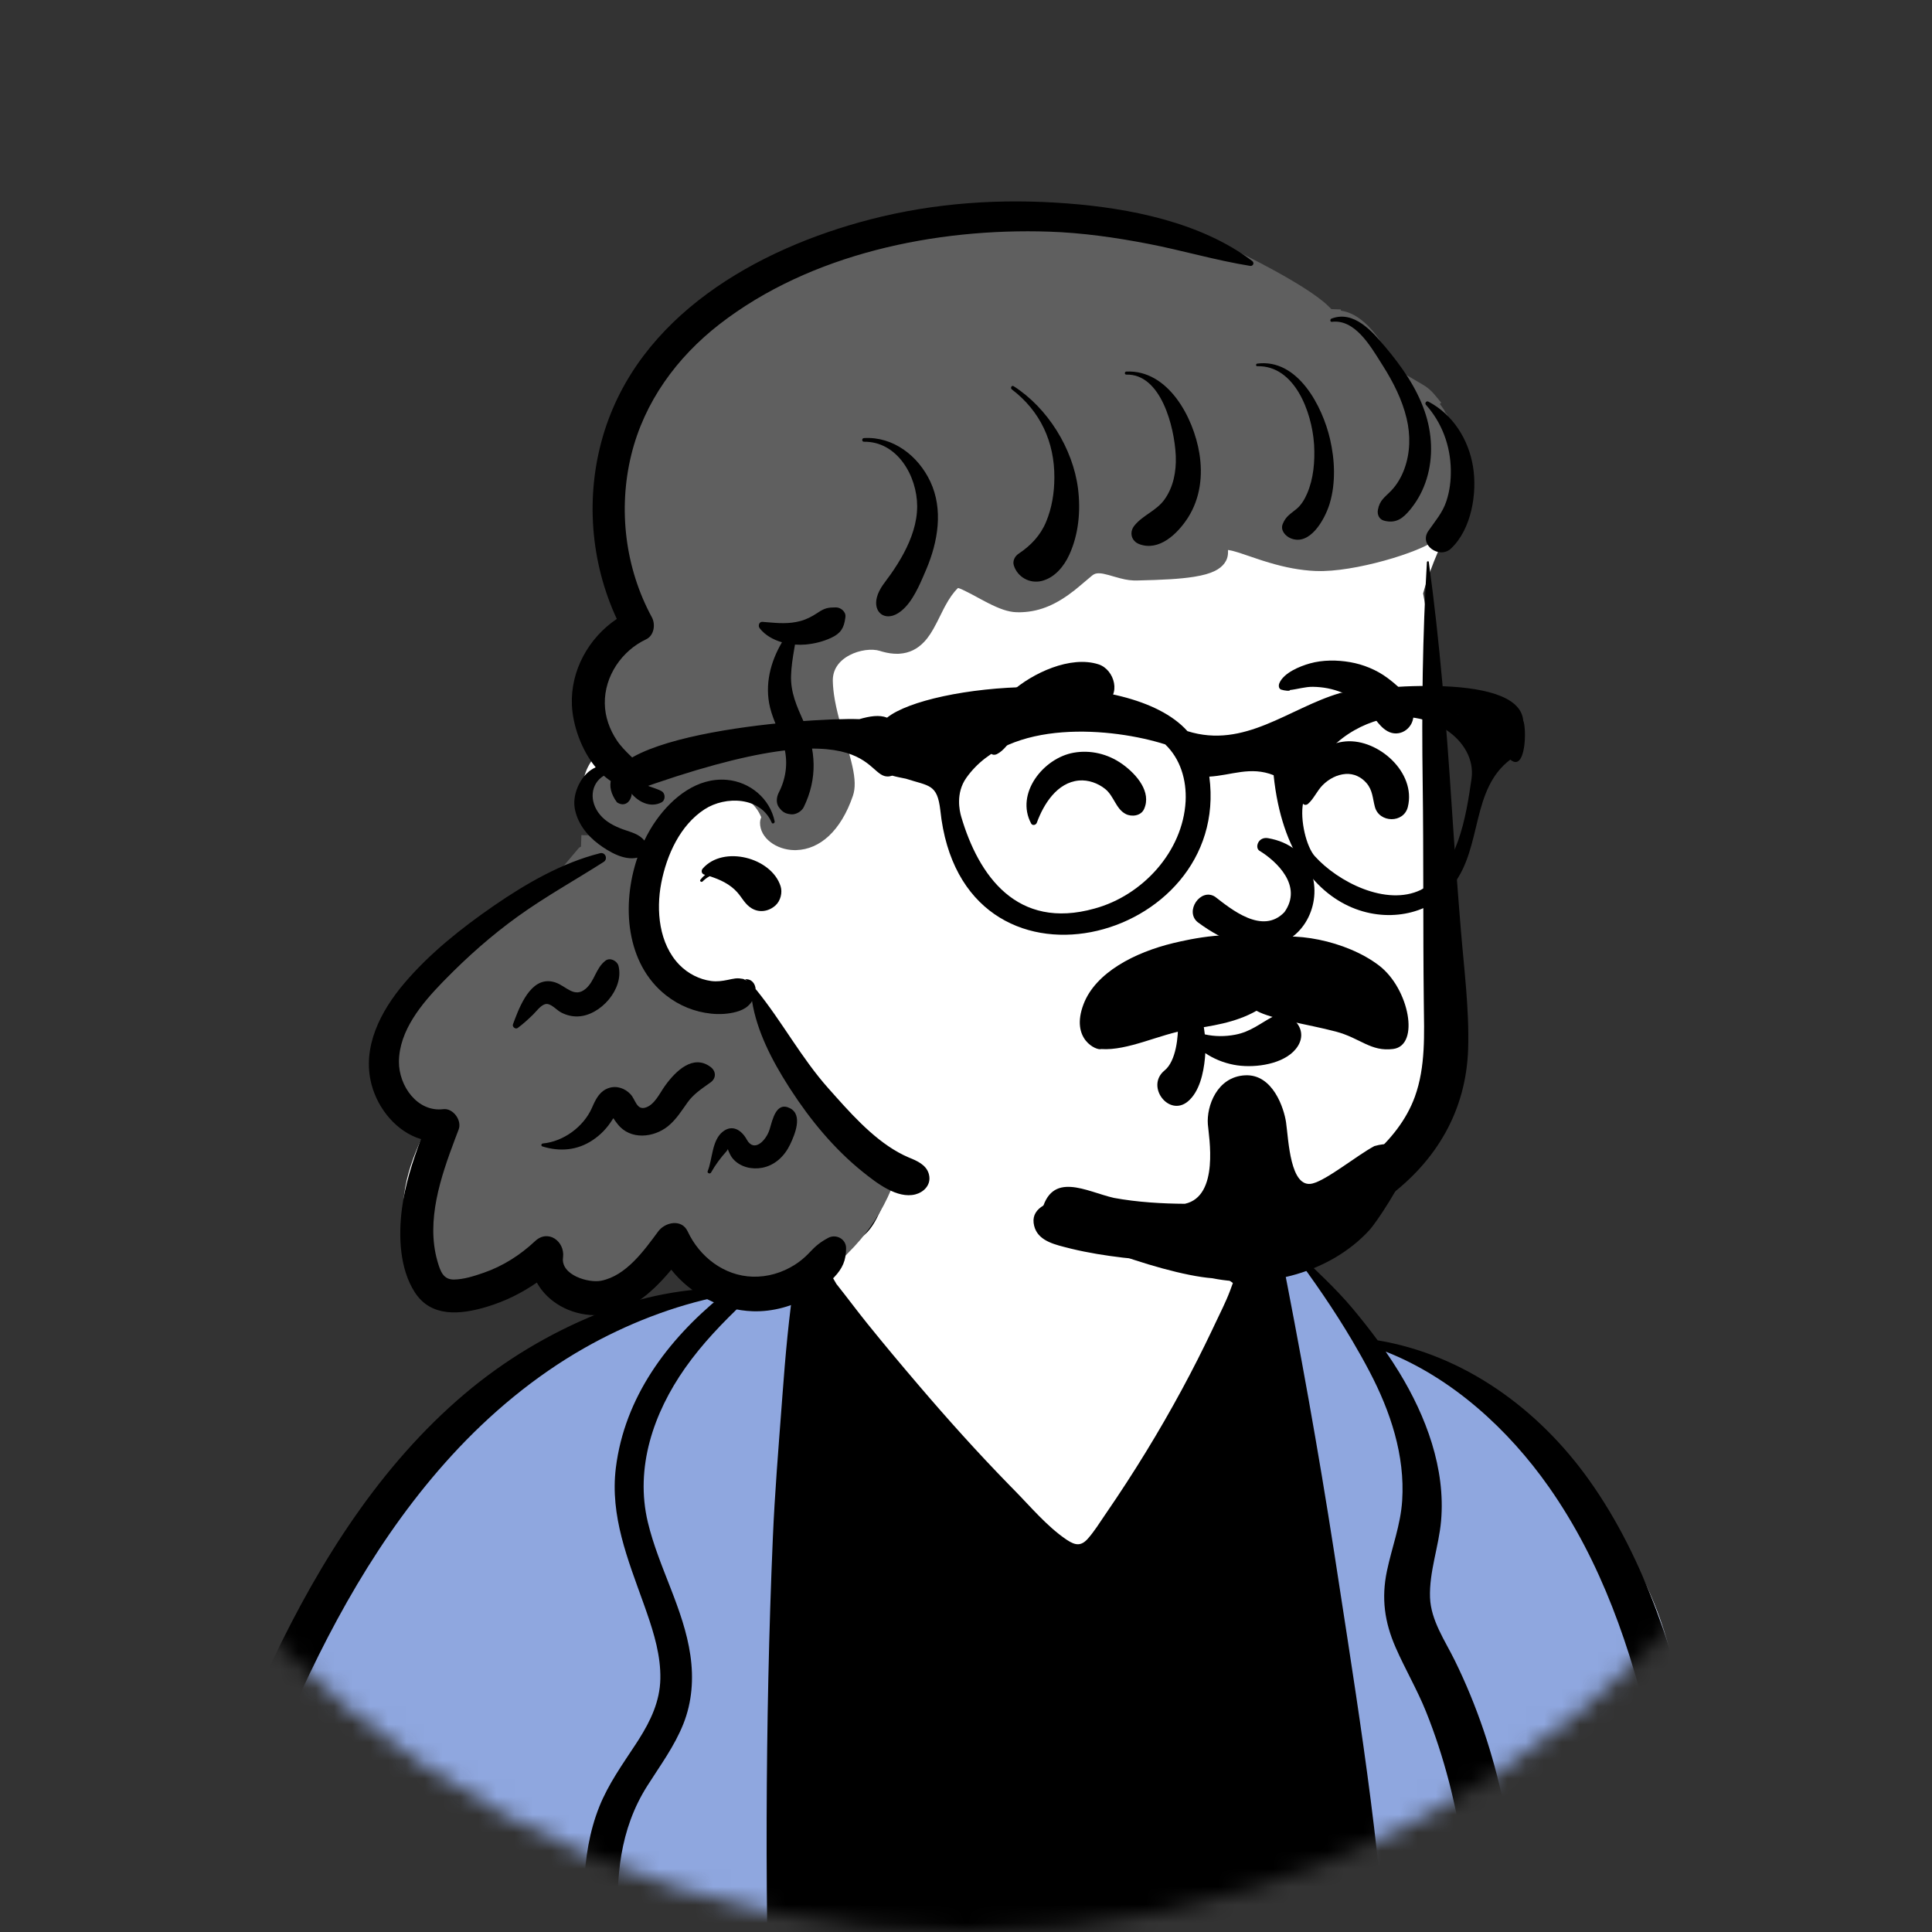 <svg width="107" height="107" viewBox="0 0 107 107" fill="none" xmlns="http://www.w3.org/2000/svg">
    <rect x="0" y="0" width="107" height="107" fill="#333333" stroke="none"/>
    <mask id="mask0_1648_3153" style="mask-type:alpha" maskUnits="userSpaceOnUse" x="0" y="0" width="107" height="107">
        <circle cx="53.5" cy="53.5" r="53.5" fill="#F6F6F6" />
    </mask>
    <g mask="url(#mask0_1648_3153)">
        <path fill-rule="evenodd" clip-rule="evenodd"
            d="M92.788 92.659C91.018 84.256 84.741 77.735 76.298 74.487C74.675 73.567 73.102 69.62 70.921 68.897C70.571 68.781 71.123 69.703 70.921 69.758C70.2 69.955 69.391 69.975 68.595 69.266C67.172 67.998 66.725 64.295 65.86 62.621C61.296 53.793 49.9 57.247 48.374 67.006C47.309 67.701 45.804 68.314 44.646 68.874C43.453 69.451 42.403 70.849 41.173 71.348C40.076 71.794 38.269 71.478 37.163 71.867C32.078 73.654 27.772 75.909 24.395 80.479C23.684 81.442 22.882 82.627 22.235 83.601C18.897 87.451 16.579 91.767 14.443 96.397C8.47 109.987 6.845 125.034 5.387 139.676C5.42 142.238 3.724 149.342 6.233 150.57C6.083 150.726 6.137 151.039 6.415 151.036C12.778 150.972 19.125 151.542 25.389 152.651C28.411 153.187 31.417 153.921 34.495 154.041C40.885 153.997 47.252 152.924 53.634 153.939C61.306 153.939 70.629 153.715 79.164 153.387C87.141 153.079 95.16 153.773 103.038 152.414C103.662 152.315 103.966 151.553 103.835 151.007C102.911 147.632 102.458 144.159 101.939 140.705C102.042 138.489 101.857 136.176 101.039 134.113C98.903 120.182 96.162 106.342 92.788 92.659Z"
            fill="white" />
        <path fill-rule="evenodd" clip-rule="evenodd"
            d="M70.921 69.81C71.123 69.755 70.571 68.833 70.921 68.948C73.102 69.671 74.675 73.618 76.298 74.538C84.741 77.786 91.018 84.307 92.788 92.71C96.162 106.393 98.903 120.233 101.039 134.164C101.857 136.228 102.042 138.541 101.939 140.756L102.02 141.302C102.507 144.576 102.96 147.861 103.835 151.058C103.966 151.604 103.662 152.367 103.038 152.465C95.25 153.809 87.323 153.146 79.436 153.428L77.792 153.49C69.64 153.79 60.897 153.991 53.634 153.991C47.252 152.975 40.885 154.048 34.495 154.093C31.417 153.972 28.411 153.238 25.389 152.703C19.125 151.593 12.778 151.023 6.415 151.087C6.137 151.09 6.083 150.777 6.233 150.621C3.724 149.393 5.42 142.289 5.387 139.727L5.519 138.408C6.946 124.183 8.649 109.63 14.443 96.448L14.617 96.073C16.705 91.585 18.987 87.398 22.235 83.652L22.433 83.354C23.041 82.444 23.755 81.397 24.395 80.53C27.772 75.961 32.078 73.705 37.163 71.918C38.269 71.529 40.076 71.845 41.173 71.399C42.323 70.932 43.316 69.68 44.416 69.047L44.416 73.763L60.33 89.472L69.356 75.603L70.275 69.923C70.496 69.909 70.712 69.867 70.921 69.81Z"
            fill="#8FA7DF" />
        <path fill-rule="evenodd" clip-rule="evenodd"
            d="M90.214 110.97C90.046 111.789 89.81 112.608 89.496 113.384C89.194 114.133 88.739 114.804 88.425 115.544C88.383 115.643 88.314 115.719 88.231 115.776L88.257 115.977V115.977L88.281 116.179C88.437 117.537 88.613 118.891 88.766 120.249L88.84 120.929C89.139 123.764 89.612 126.585 89.98 129.413C90.339 132.182 90.705 134.951 91.097 137.717C91.501 140.568 91.913 143.415 92.393 146.254C92.596 147.453 92.808 148.651 93.029 149.848L93.199 150.765C94.954 151.188 95.433 153.639 93.647 154.543C92.836 154.952 91.794 154.854 91.126 154.211C90.431 153.541 90.403 152.334 90.241 151.426L90.086 150.584C88.924 144.245 87.916 137.833 87.444 131.405C87.323 129.746 87.221 128.084 87.155 126.422C87.092 124.858 87.122 123.294 87.098 121.731L87.09 121.304C87.053 119.637 87.084 117.972 87.127 116.304C87.132 116.101 87.141 115.898 87.151 115.693C87.093 115.624 87.05 115.542 87.033 115.463L87.01 115.358C86.952 115.089 87.017 114.773 87.224 114.58C87.313 113.444 87.43 112.309 87.462 111.175C87.465 111.081 87.599 111.084 87.606 111.175C87.682 112.141 87.832 113.109 87.983 114.077C88.95 113.297 89.666 112.012 90.088 110.936C90.118 110.858 90.232 110.886 90.214 110.97ZM67.314 65.809C67.475 66.545 67.792 67.206 68.218 67.82C68.421 68.114 68.652 68.388 68.929 68.616C69.166 68.812 69.436 68.94 69.689 69.11C70.056 69.052 70.44 69.192 70.697 69.462L70.657 69.066C70.644 68.939 70.856 68.913 70.88 69.037C71.995 74.675 73.013 80.316 73.894 85.995L74.28 88.503L74.643 90.857C75.246 94.781 75.829 98.702 76.269 102.654C76.854 107.928 77.346 113.215 77.706 118.511C78.067 123.843 78.289 129.179 78.447 134.522C78.486 135.869 78.528 137.215 78.569 138.561L78.841 136.951C79.113 135.341 79.38 133.729 79.608 132.111C80.428 126.321 81.084 120.49 81.404 114.65C81.697 109.307 81.599 103.857 80.242 98.651C79.9 97.341 79.482 96.052 78.977 94.795C78.487 93.574 77.819 92.442 77.293 91.238C76.68 89.838 76.497 88.516 76.812 87.008C77.087 85.695 77.571 84.459 77.657 83.107C77.819 80.597 77.004 78.167 75.853 75.97C75.549 75.391 75.229 74.82 74.895 74.254C73.884 72.543 72.744 70.895 71.561 69.314C71.497 69.23 71.632 69.136 71.701 69.206C72.78 70.274 73.959 71.324 74.93 72.491C75.401 73.058 75.862 73.637 76.298 74.231C81.083 75.032 85.194 78.019 88.004 81.962C91.193 86.437 92.807 91.823 94 97.127C95.328 103.022 96.447 108.971 97.64 114.894C98.874 121.024 100.102 127.154 101.344 133.283C101.961 136.325 102.578 139.368 103.194 142.411C103.507 143.953 103.835 145.49 104.177 147.026C104.354 147.813 104.542 148.599 104.705 149.388C104.889 150.279 104.718 150.849 104.116 151.503C103.894 151.746 103.544 151.742 103.268 151.613L103.182 151.573L103.099 151.532C102.758 151.364 102.491 151.191 102.279 150.817C102.045 150.407 102.008 149.952 101.928 149.496C101.78 148.656 101.634 147.817 101.486 146.976C101.265 145.719 101.024 144.465 100.78 143.211L99.552 136.947C99.225 135.277 98.897 133.606 98.568 131.937C97.391 125.967 96.213 119.998 95.034 114.029C93.903 108.298 92.902 102.528 91.614 96.83L91.541 96.509L91.467 96.188C90.315 91.276 88.706 86.525 85.787 82.362C83.54 79.161 80.419 76.303 76.744 74.856C77.003 75.229 77.252 75.61 77.489 75.999C78.978 78.437 80.066 81.331 79.811 84.234C79.686 85.653 79.148 87.047 79.199 88.477C79.246 89.747 80.031 90.862 80.573 91.968C81.803 94.472 82.693 97.134 83.267 99.865C84.418 105.348 84.415 110.989 84.018 116.556C83.587 122.606 82.768 128.656 81.836 134.647C81.358 137.72 80.722 140.768 80.234 143.836C79.994 145.349 79.666 146.858 79.379 148.364L79.242 149.083C79.165 149.482 79.086 149.88 78.994 150.273L78.938 150.509V150.551C78.935 150.841 78.856 151.082 78.728 151.273C78.554 151.834 78.337 152.381 78.049 152.906C77.901 153.175 77.687 153.325 77.453 153.38C77.219 153.918 76.687 154.332 76.052 154.33L67.701 154.298C62.85 154.279 57.999 154.247 53.148 154.22C51.924 154.214 50.701 154.191 49.478 154.159C48.332 154.127 47.233 153.989 46.099 153.846C44.819 153.685 44.125 152.776 44.316 151.494C44.358 151.212 44.404 150.931 44.448 150.65C44.193 150.734 43.889 150.694 43.684 150.494L43.491 150.305C43.224 150.041 42.986 149.781 42.817 149.428C42.642 149.065 42.5 148.682 42.346 148.311C42.013 147.514 41.689 146.714 41.374 145.91C40.743 144.303 40.112 142.689 39.525 141.065C38.364 137.848 37.336 134.583 36.442 131.282C34.848 125.391 33.695 119.386 32.968 113.328L32.794 111.884L32.744 111.458C32.468 109.109 32.236 106.725 32.346 104.382C32.414 102.915 32.641 101.436 33.188 100.066C33.693 98.803 34.472 97.722 35.213 96.592L35.297 96.462L35.383 96.328C36.031 95.302 36.546 94.23 36.572 92.984C36.598 91.719 36.23 90.489 35.819 89.305L35.717 89.013L35.648 88.82C34.774 86.373 33.779 83.961 34.107 81.299C34.592 77.379 36.963 74.219 39.947 71.782C37.294 72.308 34.667 73.348 32.349 74.667C29.611 76.226 27.146 78.283 25.02 80.605C21.003 84.993 18.135 90.258 15.788 95.694C13.33 101.383 11.508 107.344 10.135 113.383C8.754 119.456 7.829 125.627 7.198 131.822C6.883 134.905 6.636 137.996 6.43 141.089C6.326 142.673 6.247 144.261 6.124 145.842C6.002 147.423 5.947 149.028 5.562 150.567C5.382 151.283 4.169 151.356 4.039 150.567C3.751 148.803 3.832 146.979 3.912 145.193L3.919 145.031C3.999 143.252 4.102 141.475 4.224 139.697C4.474 136.064 4.808 132.437 5.244 128.82C6.773 116.126 9.593 103.499 15.123 91.911C17.727 86.454 21.07 81.151 25.719 77.21C27.933 75.335 30.428 73.839 33.117 72.755C35.523 71.785 37.966 71.327 40.521 71.328C41.803 70.344 43.179 69.487 44.553 68.754C44.636 68.71 44.723 68.817 44.654 68.886C44.618 68.921 44.584 68.956 44.548 68.99C44.704 69 44.864 69.073 45.009 69.225C45.514 69.755 45.94 70.418 46.321 71.107C46.901 71.833 47.454 72.583 48.033 73.301C48.96 74.451 49.909 75.584 50.87 76.709C52.482 78.599 54.148 80.453 55.884 82.232L56.174 82.528C57.075 83.442 57.986 84.536 59.051 85.259L59.108 85.297C59.557 85.59 59.876 85.643 60.259 85.205C60.607 84.807 60.897 84.344 61.195 83.904L61.264 83.803C62.785 81.589 64.195 79.293 65.472 76.929C66.054 75.853 66.607 74.761 67.132 73.658L67.289 73.326C67.575 72.718 67.884 72.121 68.12 71.495C68.175 71.349 68.229 71.201 68.281 71.056C67.478 70.528 66.855 69.386 66.63 68.491C66.395 67.562 66.513 66.609 66.932 65.759C67.011 65.6 67.276 65.639 67.314 65.809ZM27.683 103.56C27.572 107.092 27.504 110.628 27.338 114.157L27.281 115.362C27.54 115.651 27.692 115.984 27.57 116.442C27.523 116.617 27.384 116.776 27.211 116.834L27.157 117.955C26.911 122.995 26.622 128.025 26.095 133.053C25.436 139.345 24.673 145.626 23.912 151.907C23.804 152.796 23.186 153.502 22.226 153.372C21.255 153.24 20.86 152.393 20.988 151.51C21.489 148.045 21.971 144.579 22.393 141.103L22.874 137.143C23.477 132.193 24.094 127.244 24.805 122.31C25.102 120.247 25.41 118.186 25.72 116.125L25.612 115.984C25.169 115.408 24.711 114.845 24.259 114.277C23.389 113.184 22.531 112.099 21.734 110.954C21.694 110.896 21.775 110.812 21.832 110.855C22.949 111.682 24.006 112.566 25.07 113.465L26.001 114.254C26.536 110.693 27.067 107.13 27.54 103.56C27.551 103.471 27.685 103.464 27.683 103.56ZM43.751 69.759C43.079 70.394 42.392 71.015 41.715 71.646L41.467 71.879L41.22 72.112C40.03 73.243 38.889 74.42 37.939 75.772C36.195 78.255 35.155 81.282 35.881 84.313C36.483 86.824 37.864 89.1 38.235 91.674C38.421 92.963 38.331 94.259 37.846 95.476C37.351 96.719 36.56 97.783 35.85 98.904C34.307 101.339 34.097 104.013 34.25 106.834C34.411 109.781 34.748 112.728 35.166 115.648C36.01 121.565 37.282 127.42 38.967 133.154C39.81 136.025 40.806 138.835 41.797 141.656C42.29 143.061 42.865 144.432 43.458 145.796C43.77 146.515 44.091 147.229 44.416 147.942C44.296 146.935 44.296 145.901 44.237 144.901C44.153 143.467 44.046 142.036 43.948 140.603C43.748 137.696 43.569 134.787 43.41 131.877C42.845 121.501 42.429 111.116 42.459 100.723C42.475 95.526 42.581 90.329 42.804 85.138C42.909 82.692 43.111 80.25 43.294 77.808L43.333 77.285C43.495 75.094 43.689 72.897 44.022 70.725C43.923 70.502 43.838 70.277 43.774 70.045L43.751 69.958L43.768 69.961C43.753 69.893 43.748 69.825 43.751 69.759ZM49.564 60.829C49.578 60.769 49.663 60.774 49.678 60.829C50.057 62.107 49.923 63.513 49.597 64.798C49.421 65.495 49.171 66.171 48.869 66.822L48.763 67.05C48.504 67.605 48.212 68.177 47.708 68.523C47.498 68.668 47.122 68.677 46.911 68.523L46.804 68.442C46.786 68.428 46.769 68.414 46.752 68.399C46.556 68.234 46.459 67.87 46.549 67.63C46.782 67.01 47.312 66.555 47.678 66.003C48.002 65.513 48.289 64.995 48.527 64.457C49.041 63.293 49.272 62.057 49.564 60.829Z"
            fill="black" />
        <path fill-rule="evenodd" clip-rule="evenodd"
            d="M79.584 23.354C79.302 22.637 78.802 21.737 77.966 21.701C77.32 19.718 75.714 17.697 73.479 17.751C66.919 11.015 58.661 11.332 50.028 12.758C45.472 13.607 40.847 15.268 37.45 18.546C33.381 22.405 31.797 29.139 34.983 34.02C32.229 35.502 32.176 39.018 33.353 41.556C31.938 42.539 31.852 44.925 33.446 45.675C33.361 46.023 33.421 46.384 33.583 46.693C32.792 47.354 31.764 47.842 30.913 48.261C30.537 48.447 30.32 48.75 30.23 49.091C27.438 50.931 20.475 55.426 20.558 59.004C20.517 60.871 21.896 62.099 23.572 62.589C22.575 64.59 21.818 66.928 22.772 69.087C23.036 69.739 25.012 71.656 25.112 71.692C25.286 71.842 28.121 70.534 29.5 69.868C29.767 71.613 31.625 72.528 33.228 71.93C34.747 71.47 35.681 70.178 36.639 69.003C37.911 71.789 41.653 71.822 44.071 70.62C46.243 69.613 47.895 67.766 48.814 65.541C53.698 67.942 59.413 68.641 64.719 67.682C65.059 68.288 65.813 68.694 66.485 68.46C69.306 67.608 72.426 67.56 74.818 65.609C79.804 62.015 80.223 55.391 79.876 49.743C79.567 44.113 79.837 38.435 78.818 32.866C79.26 31.226 79.996 29.776 80.677 28.236C81.416 26.62 81.401 24.219 79.584 23.354Z"
            fill="white" />
        <path fill-rule="evenodd" clip-rule="evenodd"
            d="M56.95 12.177L57.144 12.178C57.465 12.18 57.784 12.186 58.103 12.197C59.789 12.252 61.548 12.472 63.528 12.848L63.829 12.906C64.321 13.003 64.762 13.1 65.466 13.265L66.862 13.595C67.573 13.762 68.096 13.877 68.579 13.97L68.642 13.981C68.642 13.981 72.363 15.772 73.565 16.951L73.685 17.069L73.736 17.12L74.259 17.137L74.264 17.203L74.268 17.204C74.787 17.285 75.256 17.555 75.692 17.975L75.739 18.02L75.784 18.066C76.124 18.413 76.395 18.783 76.769 19.369L76.853 19.503L77.005 19.745L77.128 19.94C77.208 20.067 77.285 20.192 77.359 20.317L77.431 20.441L77.484 20.532L78.833 21.323C79.027 21.437 79.204 21.584 79.366 21.76L79.41 21.809L79.453 21.86L79.82 22.299L79.746 22.376L79.782 22.424L79.846 22.512L79.909 22.601L79.97 22.692L79.996 22.732L80.036 22.818L80.055 22.861L80.07 22.896L80.116 22.92L80.21 23.09C80.696 23.971 80.958 24.971 80.976 26C80.988 26.709 80.901 27.353 80.694 27.975C80.551 28.404 80.359 28.742 80.028 29.207L79.766 29.568L79.712 29.642L79.648 29.733C79.638 29.747 79.628 29.762 79.618 29.776C79.192 30.396 75.55 31.569 73.311 31.625L73.244 31.627L73.158 31.628C72.944 31.629 72.738 31.621 72.539 31.604C71.678 31.532 70.873 31.35 69.937 31.052L69.743 30.989L68.713 30.642C68.68 30.631 68.653 30.622 68.635 30.616L68.541 30.587C68.314 30.517 68.149 30.477 68.037 30.462L68.014 30.459L68.011 30.502L68.011 30.543L68.011 30.575C68.017 31.052 67.729 31.399 67.283 31.62C66.998 31.761 66.632 31.862 66.171 31.937L66.098 31.949C65.346 32.066 64.449 32.115 62.948 32.15C62.891 32.151 62.833 32.15 62.775 32.147C62.453 32.133 62.2 32.078 61.729 31.942L61.507 31.878L61.386 31.844C61.162 31.783 61.037 31.759 60.92 31.753L60.885 31.751L60.851 31.75C60.71 31.75 60.608 31.782 60.507 31.859L60.456 31.9L59.764 32.482C59.674 32.558 59.593 32.624 59.534 32.672L59.51 32.691C58.56 33.438 57.655 33.865 56.589 33.906L56.517 33.908L56.443 33.909C56.389 33.909 56.334 33.908 56.28 33.906C55.831 33.889 55.364 33.722 54.728 33.4L54.596 33.332L54.504 33.283C54.456 33.258 54.407 33.232 54.354 33.204L53.879 32.948L53.636 32.821C53.346 32.671 53.184 32.599 53.076 32.569L53.058 32.565L53.048 32.574C52.796 32.821 52.58 33.132 52.347 33.561L52.312 33.627L52.261 33.724L51.931 34.384L51.868 34.507C51.623 34.984 51.429 35.288 51.175 35.556C50.807 35.944 50.361 36.169 49.814 36.205L49.759 36.208L49.694 36.209C49.436 36.212 49.163 36.172 48.867 36.09L48.799 36.07L48.732 36.049C48.291 35.91 47.594 35.996 47.041 36.291C46.44 36.612 46.109 37.1 46.124 37.725C46.131 38.035 46.167 38.368 46.229 38.728L46.247 38.827C46.329 39.273 46.44 39.72 46.611 40.316L46.98 41.564L47.021 41.709L47.063 41.859C47.123 42.078 47.17 42.267 47.21 42.447C47.36 43.131 47.385 43.645 47.234 44.082C46.57 46.013 45.417 47.038 44.105 47.081L44.06 47.083L44.004 47.083C42.995 47.072 42.082 46.412 42.093 45.557C42.094 45.468 42.111 45.385 42.141 45.309L42.154 45.277L42.16 45.264L42.15 45.238C41.84 44.493 41.124 43.95 40.282 43.843L40.234 43.837L40.187 43.833C40.141 43.829 40.095 43.826 40.051 43.825L40.008 43.823L39.957 43.823C38.836 43.825 37.726 44.574 36.853 45.801C36.671 46.056 36.502 46.336 36.351 46.631L36.301 46.73L36.058 47.228L35.894 47.71C34.991 50.365 35.448 53.144 37.211 54.58L37.265 54.623C37.9 55.124 38.647 55.428 39.445 55.51C39.536 55.519 39.629 55.525 39.718 55.527L39.783 55.528L39.859 55.528C40.119 55.525 40.368 55.492 40.591 55.432C40.773 55.382 40.9 55.323 40.988 55.246C41.011 55.226 41.03 55.208 41.046 55.19L41.059 55.173L41.065 55.167L42.27 55.346C42.474 56.653 43.066 58.006 44.03 59.559L44.09 59.656L44.196 59.823L44.304 59.991C45.437 61.741 46.701 63.215 48.09 64.346L48.188 64.425L48.318 64.528L48.437 64.622C48.669 64.803 48.863 64.944 49.056 65.07L49.105 65.101L49.562 65.392L49.35 65.891C48.855 67.057 48.172 68.117 47.33 69.019L47.251 69.103L46.666 69.709L46.216 69.134C46.212 69.129 46.202 69.124 46.19 69.121L46.182 69.121H46.177L46.171 69.121L46.164 69.123L46.157 69.126C45.82 69.31 45.635 69.45 45.369 69.724L45.331 69.764L45.286 69.812L45.224 69.877C44.948 70.161 44.653 70.403 44.331 70.604C43.588 71.069 42.763 71.328 41.909 71.351L41.829 71.352L41.748 71.352C41.719 71.352 41.691 71.352 41.661 71.351C39.88 71.301 38.283 70.155 37.499 68.475C37.467 68.408 37.439 68.387 37.386 68.382L37.371 68.382L37.352 68.381C37.221 68.382 37.061 68.46 36.971 68.565L36.956 68.585L36.655 68.991L36.54 69.144C35.468 70.556 34.589 71.329 33.407 71.563C33.314 71.582 33.216 71.593 33.111 71.598L33.048 71.6H33.011C32.503 71.602 31.917 71.454 31.461 71.194C30.857 70.849 30.484 70.32 30.531 69.663L30.535 69.621L30.543 69.551C30.582 69.201 30.303 69.01 30.089 69.182L30.075 69.195L30.057 69.211C29.177 70.04 28.165 70.676 27.074 71.069L26.978 71.103L26.834 71.151C26.146 71.385 25.662 71.5 25.151 71.509C24.709 71.517 24.341 71.357 24.076 71.049C23.898 70.844 23.79 70.616 23.682 70.283L23.664 70.226L23.625 70.097L23.6 70.013C23.284 68.895 23.277 67.7 23.525 66.381C23.711 65.395 24.006 64.444 24.503 63.11L24.599 62.852L24.798 62.328C24.818 62.275 24.699 62.091 24.625 62.071L24.616 62.069L24.549 62.076C24.501 62.081 24.453 62.084 24.405 62.086L24.33 62.088H24.282C22.668 62.071 21.436 60.482 21.447 58.799C21.46 57.222 22.249 55.867 23.757 54.258L23.888 54.119L24.029 53.972L24.169 53.828C25.509 52.458 26.878 51.263 28.305 50.237L28.423 50.153L28.554 50.059C29.035 49.721 29.501 49.414 30.148 49.011L30.528 48.775L32.07 46.948C32.107 46.927 32.143 46.906 32.179 46.885L32.199 46.252L33.684 46.282C33.307 46.088 32.995 45.852 32.741 45.551C31.898 44.547 32.004 43.152 33.029 42.467L33.065 42.443L33.497 42.175L33.851 42.487C34.159 42.758 34.486 42.938 34.826 43.021L34.88 43.033L35.147 43.09L35.198 43.175L35.228 43.131C35.228 43.127 35.227 43.122 35.226 43.118L35.223 43.112L35.218 43.103L35.184 43.062L35.147 43.017C35.029 42.877 34.895 42.741 34.654 42.507L34.484 42.344L34.352 42.215C34.006 41.873 33.821 41.662 33.625 41.368C33.137 40.636 32.861 39.812 32.85 38.974C32.826 37.233 33.904 35.587 35.503 34.835C35.559 34.809 35.6 34.622 35.533 34.498C33.985 31.647 33.556 28.229 34.333 25.049C35.059 22.083 36.863 19.464 39.447 17.459C43.882 14.015 50.035 12.239 56.562 12.178L56.76 12.177H56.95Z"
            fill="#5F5F5F" />
        <path fill-rule="evenodd" clip-rule="evenodd"
            d="M33.232 47.254C33.526 47.179 33.684 47.576 33.434 47.735C31.851 48.747 30.215 49.65 28.685 50.751C27.23 51.797 25.887 52.988 24.634 54.27L24.495 54.412C23.362 55.583 22.107 57.072 22.094 58.798C22.085 60.14 23.115 61.605 24.552 61.429C25.094 61.362 25.592 62.052 25.403 62.55L25.204 63.074C24.404 65.196 23.59 67.6 24.222 69.832L24.245 69.912C24.398 70.423 24.559 70.875 25.15 70.865C25.698 70.855 26.269 70.669 26.782 70.492C27.848 70.124 28.813 69.51 29.632 68.739C30.357 68.057 31.283 68.75 31.185 69.617L31.182 69.645C31.049 70.618 32.592 71.07 33.294 70.931C34.68 70.655 35.668 69.261 36.455 68.198C36.834 67.687 37.752 67.486 38.085 68.198C38.743 69.608 40.101 70.662 41.689 70.706C42.514 70.729 43.306 70.493 44.005 70.056C44.29 69.878 44.545 69.665 44.779 69.425L44.837 69.364C45.183 68.995 45.422 68.799 45.864 68.559C46.299 68.322 46.863 68.616 46.86 69.133C46.857 69.803 46.661 70.248 46.201 70.734C45.821 71.136 45.368 71.49 44.893 71.772C43.938 72.339 42.802 72.658 41.689 72.621C39.936 72.562 38.263 71.685 37.178 70.32C36.07 71.65 34.696 72.872 32.911 72.839C31.574 72.814 30.329 72.116 29.732 71.033C28.889 71.617 27.965 72.073 26.975 72.37L26.887 72.397C25.487 72.806 23.875 72.969 22.974 71.573C22.128 70.262 22.065 68.447 22.259 66.949C22.432 65.611 22.842 64.34 23.313 63.087C21.973 62.685 20.932 61.421 20.575 60.058C20.035 57.997 21.083 55.999 22.38 54.468C23.788 52.805 25.56 51.398 27.346 50.166C29.127 48.939 31.122 47.785 33.232 47.254ZM79.026 31.136C79.029 31.079 79.122 31.059 79.131 31.122C79.746 35.604 80.102 40.077 80.397 44.59C80.547 46.877 80.716 49.161 80.902 51.445C81.08 53.635 81.377 55.883 81.31 58.081C81.205 61.524 79.54 64.324 76.81 66.338C74.194 68.269 70.949 69.224 67.765 69.627C65.916 69.861 64.041 69.873 62.19 69.652C61.229 69.538 60.269 69.386 59.327 69.158L58.92 69.055C58.178 68.865 57.35 68.607 57.245 67.725C57.193 67.298 57.419 66.983 57.784 66.768C58.26 66.489 58.806 66.653 59.296 66.781C60.122 66.995 60.957 67.18 61.802 67.307C63.615 67.581 65.48 67.597 67.303 67.407C70.369 67.088 73.604 66.09 75.968 64.027C76.996 63.131 77.889 62.038 78.359 60.741C78.963 59.073 78.874 57.253 78.854 55.506C78.807 51.445 78.848 47.383 78.792 43.321C78.735 39.247 78.784 35.204 79.026 31.136ZM48.189 12.154C51.772 11.226 55.408 10.985 59.089 11.265C62.56 11.528 66.514 12.308 69.349 14.452C69.486 14.556 69.404 14.752 69.234 14.725C67.338 14.422 65.491 13.87 63.604 13.505C61.789 13.154 59.941 12.89 58.093 12.829C51.842 12.622 44.887 14.045 39.846 17.958C37.483 19.793 35.679 22.26 34.961 25.196C34.225 28.207 34.623 31.463 36.102 34.187C36.315 34.579 36.227 35.199 35.783 35.408C34.435 36.042 33.475 37.445 33.496 38.96C33.506 39.694 33.758 40.399 34.164 41.006C34.592 41.648 35.245 42.097 35.724 42.697C35.913 42.933 35.92 43.258 35.771 43.476C36.051 43.599 36.353 43.666 36.629 43.811C36.863 43.935 36.87 44.321 36.629 44.442C36.021 44.75 35.363 44.423 34.953 43.927C34.879 43.839 34.816 43.747 34.758 43.653C34.267 43.548 33.826 43.3 33.441 42.961C32.708 43.402 32.608 44.383 33.238 45.133C33.559 45.516 34.016 45.752 34.478 45.922L34.533 45.942C34.983 46.102 35.394 46.191 35.686 46.552C35.879 46.149 36.099 45.77 36.346 45.423C37.242 44.165 38.618 43.049 40.252 43.19C41.532 43.301 42.641 44.221 42.903 45.491C42.922 45.585 42.781 45.658 42.739 45.56C42.125 44.122 40.183 44.069 39.025 44.819C37.664 45.7 36.921 47.36 36.622 48.907C36.328 50.43 36.498 52.283 37.634 53.442C38.098 53.916 38.73 54.244 39.39 54.331C39.712 54.373 39.997 54.331 40.305 54.269L40.51 54.226C40.651 54.197 40.792 54.173 40.941 54.186L41.163 54.216V54.216L41.288 54.275C41.398 54.324 41.388 54.311 41.259 54.234C41.635 54.203 41.83 54.483 41.851 54.789C41.862 54.797 41.874 54.805 41.884 54.817C43.312 56.572 44.373 58.59 45.889 60.288L46.333 60.786C47.473 62.06 48.776 63.442 50.326 64.103L50.51 64.179C50.961 64.371 51.414 64.632 51.471 65.178C51.523 65.667 51.139 66.035 50.697 66.149C49.689 66.409 48.54 65.509 47.802 64.919C46.216 63.651 44.882 62.034 43.781 60.333L43.672 60.164C42.767 58.744 41.916 57.125 41.651 55.44L41.603 55.517C41.6 55.523 41.597 55.527 41.595 55.529C41.541 55.603 41.482 55.665 41.413 55.725C41.228 55.885 41.002 55.979 40.767 56.043C40.326 56.162 39.843 56.186 39.39 56.139C38.47 56.045 37.61 55.693 36.883 55.12C34.668 53.376 34.406 50.131 35.302 47.498C34.567 47.674 33.73 47.177 33.156 46.752C32.498 46.263 31.955 45.558 31.825 44.729C31.697 43.906 32.219 42.816 32.994 42.499C32.19 41.529 31.722 40.154 31.674 39.052C31.59 37.136 32.603 35.324 34.16 34.279C32.696 31.129 32.414 27.474 33.4 24.13C35.355 17.493 41.907 13.781 48.189 12.154ZM42.612 62.581L42.631 62.523C42.787 62.009 42.988 60.988 43.752 61.377C44.481 61.748 44.015 62.847 43.76 63.382C43.455 64.022 42.928 64.535 42.22 64.673C41.644 64.784 41.011 64.641 40.608 64.194C40.491 64.064 40.425 63.921 40.355 63.763C40.328 63.702 40.316 63.66 40.311 63.633C40.304 63.663 40.285 63.707 40.237 63.76C39.916 64.113 39.612 64.523 39.379 64.94C39.324 65.039 39.15 64.97 39.194 64.862C39.465 64.195 39.42 63.163 40.025 62.68C40.559 62.255 41.06 62.59 41.343 63.085L41.357 63.111C41.77 63.863 42.428 63.149 42.612 62.581ZM36.806 60.17L36.862 60.092C37.433 59.309 38.395 58.367 39.358 59.095C39.664 59.327 39.676 59.713 39.358 59.943L39.238 60.029C38.817 60.329 38.398 60.612 38.089 61.041C37.754 61.508 37.452 62.003 37 62.369C36.202 63.017 34.911 63.145 34.219 62.272L34.151 62.185C34.093 62.11 34.026 62.02 33.972 61.93L33.93 61.988C33.926 61.994 33.922 62 33.918 62.005L33.909 62.02C33.624 62.477 33.264 62.853 32.816 63.15C31.965 63.714 31.005 63.793 30.042 63.494C29.947 63.465 29.973 63.338 30.064 63.329C31.206 63.222 32.318 62.408 32.782 61.359L32.834 61.241C33.022 60.824 33.233 60.428 33.697 60.264C34.149 60.105 34.623 60.273 34.933 60.616C35.192 60.903 35.259 61.473 35.726 61.348C36.238 61.21 36.526 60.566 36.806 60.17ZM33.536 53.203C33.789 53.01 34.185 53.217 34.255 53.496C34.57 54.762 33.26 56.254 32.001 56.293C31.677 56.303 31.365 56.224 31.078 56.074C30.855 55.957 30.592 55.658 30.348 55.609C30.032 55.545 29.752 55.967 29.53 56.184C29.254 56.453 28.981 56.703 28.672 56.932C28.549 57.023 28.357 56.87 28.41 56.729L28.514 56.449C28.892 55.454 29.544 54 30.763 54.413C31.361 54.616 31.81 55.298 32.44 54.758C32.943 54.325 32.99 53.619 33.536 53.203ZM38.916 48.107C40.053 46.796 42.725 47.489 43.232 49.083C43.344 49.435 43.227 49.892 42.953 50.141C42.593 50.47 42.078 50.569 41.64 50.312C41.263 50.09 41.108 49.728 40.831 49.417C40.425 48.961 39.872 48.709 39.303 48.527C39.16 48.602 39.028 48.701 38.909 48.82C38.848 48.881 38.733 48.798 38.787 48.726C38.861 48.628 38.95 48.536 39.052 48.452L39.003 48.437V48.437C38.853 48.395 38.821 48.217 38.916 48.107ZM46.304 33.64C46.559 33.64 46.856 33.88 46.823 34.161L46.813 34.239C46.74 34.773 46.569 35.075 46.037 35.323C45.585 35.533 45.111 35.65 44.616 35.696C44.428 35.713 44.23 35.714 44.029 35.699L43.987 35.944C43.903 36.434 43.825 36.925 43.811 37.425C43.783 38.351 44.128 39.114 44.497 39.941C45.205 41.53 45.285 43.116 44.514 44.702C44.401 44.934 44.081 45.123 43.823 45.1C43.489 45.069 43.328 44.972 43.133 44.702C42.97 44.475 43.007 44.155 43.12 43.918L43.133 43.892C43.522 43.135 43.644 42.281 43.446 41.45C43.259 40.668 42.837 39.966 42.648 39.187C42.341 37.918 42.668 36.659 43.308 35.571C42.825 35.431 42.378 35.182 42.08 34.803L42.081 34.802V34.802C41.968 34.68 42.03 34.425 42.23 34.44L42.455 34.459C43.101 34.513 43.696 34.569 44.349 34.389C44.684 34.296 44.973 34.141 45.26 33.954L45.322 33.913C45.681 33.673 45.881 33.639 46.304 33.64ZM47.85 24.261C49.469 24.169 50.851 25.242 51.523 26.67C52.253 28.221 51.947 30 51.303 31.526L51.12 31.953C50.799 32.693 50.379 33.573 49.723 33.97C48.986 34.416 48.348 33.899 48.566 33.077C48.695 32.587 49.046 32.209 49.33 31.805C49.594 31.428 49.841 31.038 50.058 30.63C50.482 29.831 50.799 28.941 50.795 28.026C50.789 26.355 49.69 24.441 47.85 24.465C47.718 24.467 47.721 24.269 47.85 24.261ZM56.039 21.566C55.938 21.489 56.028 21.318 56.141 21.39C58.019 22.589 59.42 24.841 59.703 27.054C59.859 28.282 59.74 29.594 59.219 30.727C58.92 31.377 58.408 31.998 57.691 32.176C57.032 32.34 56.353 31.962 56.149 31.316C56.069 31.066 56.206 30.804 56.412 30.667C57.08 30.223 57.618 29.663 57.932 28.911C58.26 28.128 58.39 27.297 58.394 26.453C58.404 24.475 57.618 22.771 56.039 21.566ZM78.974 22.423C78.888 22.326 78.997 22.183 79.112 22.244C80.469 22.961 81.332 24.334 81.579 25.838C81.821 27.31 81.495 29.315 80.36 30.38C79.72 30.981 78.573 30.181 79.105 29.407C79.48 28.861 79.886 28.411 80.101 27.766C80.293 27.19 80.361 26.61 80.35 26.005C80.327 24.685 79.858 23.407 78.974 22.423ZM62.379 20.579C64.698 20.468 66.103 23.127 66.425 25.108C66.624 26.333 66.475 27.593 65.802 28.655L65.762 28.717C65.206 29.566 64.197 30.542 63.108 30.14C62.648 29.971 62.525 29.475 62.835 29.099C63.308 28.524 64.04 28.29 64.485 27.675C64.984 26.987 65.148 26.123 65.119 25.286L65.115 25.193C65.038 23.652 64.306 20.695 62.379 20.747C62.271 20.75 62.272 20.584 62.379 20.579ZM69.633 20.137C71.876 19.849 73.242 22.5 73.663 24.325C73.927 25.466 73.984 26.739 73.647 27.872L73.622 27.953C73.349 28.798 72.54 30.246 71.485 29.814C71.196 29.696 70.901 29.374 71.039 29.026C71.216 28.582 71.471 28.467 71.811 28.182C72.073 27.963 72.256 27.649 72.39 27.34C72.749 26.515 72.829 25.551 72.78 24.662L72.773 24.557C72.647 22.821 71.709 20.234 69.633 20.281C69.538 20.283 69.545 20.149 69.633 20.137ZM73.74 17.646C74.988 17.169 76.011 18.367 76.729 19.223C77.628 20.295 78.443 21.45 78.904 22.784C79.315 23.973 79.387 25.295 79.017 26.506C78.834 27.105 78.549 27.661 78.159 28.15L78.11 28.212C77.704 28.708 77.313 29.013 76.649 28.835C76.379 28.762 76.265 28.494 76.312 28.238C76.412 27.69 76.693 27.548 77.057 27.166C77.378 26.828 77.616 26.413 77.776 25.977C78.107 25.076 78.124 24.1 77.902 23.172C77.654 22.133 77.166 21.174 76.601 20.275L76.479 20.082C75.88 19.132 75.026 17.668 73.763 17.823C73.655 17.836 73.654 17.679 73.74 17.646Z"
            fill="black" />
        <path fill-rule="evenodd" clip-rule="evenodd"
            d="M64.045 53.744C64.758 52.569 66.279 55.449 66.44 55.944C66.583 56.383 66.678 56.833 66.726 57.287C67.279 57.411 67.853 57.412 68.42 57.303C69.262 57.141 69.777 56.687 70.509 56.297C71.014 56.028 71.652 56.344 71.915 56.791C72.224 57.316 72.027 57.861 71.62 58.253C70.849 58.996 69.331 59.167 68.324 58.969C67.747 58.856 67.219 58.64 66.752 58.325C66.749 58.383 66.746 58.442 66.742 58.501L66.733 58.603C66.656 59.427 66.43 60.463 65.791 60.999C64.743 61.878 63.451 60.187 64.468 59.309L64.5 59.282C65.133 58.77 65.271 57.396 65.237 56.639C65.214 56.145 65.124 55.644 64.969 55.174L64.937 55.08C64.89 54.947 64.379 53.686 64.194 53.847L64.186 53.856C64.109 53.947 63.986 53.841 64.045 53.744ZM69.74 47.109C70.703 47.696 72.171 49.063 71.135 50.517C69.915 51.8 68.16 50.33 67.295 49.665C66.492 49.15 65.591 50.475 66.335 51.076C72.587 55.714 75.124 47.263 70.227 46.42C69.688 46.327 69.488 46.928 69.74 47.109ZM59.458 41.688C60.399 41.52 61.363 41.755 62.142 42.307L62.201 42.349C62.951 42.899 63.79 43.865 63.36 44.812C63.187 45.193 62.67 45.252 62.341 45.08C61.795 44.793 61.696 44.086 61.208 43.695C60.808 43.374 60.269 43.18 59.754 43.227C58.544 43.337 57.799 44.533 57.423 45.564C57.375 45.696 57.182 45.747 57.106 45.605C56.22 43.945 57.789 41.984 59.458 41.688ZM74.532 41.061C76.335 40.912 78.445 42.785 77.97 44.692C77.743 45.607 76.388 45.581 76.147 44.692C76.015 44.203 76.028 43.77 75.677 43.364C75.387 43.029 74.975 42.834 74.532 42.864C74.044 42.897 73.594 43.141 73.251 43.485C72.942 43.795 72.758 44.249 72.438 44.524C72.359 44.591 72.253 44.596 72.175 44.524C71.625 44.015 71.955 42.955 72.305 42.424C72.804 41.664 73.618 41.137 74.532 41.061ZM56.025 38.306C57.181 37.28 59.283 36.289 60.842 36.794C61.739 37.084 62.13 38.532 61.129 38.991C59.97 39.522 58.633 39.306 57.454 39.857C56.958 40.088 56.492 40.377 56.147 40.801C55.876 41.136 55.599 41.576 55.206 41.768C55.103 41.819 54.963 41.82 54.88 41.726C54.019 40.75 55.273 38.973 56.025 38.306ZM72.544 36.743C73.259 36.542 74.052 36.546 74.778 36.673C75.504 36.799 76.241 37.1 76.833 37.54L76.902 37.592C77.549 38.08 78.321 38.791 78.28 39.656C78.245 40.379 77.486 40.867 76.832 40.489C76.298 40.18 76.046 39.561 75.594 39.149C75.221 38.809 74.783 38.541 74.316 38.353C73.796 38.145 73.276 38.047 72.719 38.038C72.29 38.03 71.858 38.171 71.437 38.217C71.472 38.288 71.139 38.255 70.948 38.191C70.807 38.131 70.806 37.952 70.855 37.836C71.098 37.261 71.982 36.901 72.544 36.743Z"
            fill="black" />
        <path fill-rule="evenodd" clip-rule="evenodd"
            d="M69.881 52.088C68.463 51.447 65.916 52.006 64.992 52.228C62.843 52.745 60.681 53.861 60.012 55.609C59.259 57.58 60.762 58.201 60.983 58.099C62.471 58.204 64.243 57.267 65.802 57.025C67.067 56.827 68.403 56.654 69.589 55.98C70.454 56.458 72.41 56.716 73.988 57.133C75.332 57.488 75.915 58.259 77.161 58.095C78.654 57.898 78.043 54.751 76.379 53.476C74.557 52.08 71.476 51.514 69.881 52.088ZM72.689 65.546C71.448 65.85 71.365 63.124 71.226 62.162C71.118 61.41 70.505 59.47 68.953 59.554C67.4 59.637 66.816 61.263 66.895 62.273C66.946 62.929 67.549 66.249 65.625 66.669C64.398 66.664 62.979 66.582 61.69 66.343C60.172 65.999 58.198 64.793 57.676 67.168C57.489 68.023 64.175 70.563 67.143 70.793C70.152 71.403 73.673 70.464 75.815 68.157C76.303 67.632 77.675 65.454 77.773 64.92C77.979 63.799 77.503 63.077 76.118 63.473C75.14 63.996 73.487 65.352 72.689 65.546Z"
            fill="black" />
        <path fill-rule="evenodd" clip-rule="evenodd"
            d="M78.689 49.285C76.775 50.208 74.105 48.846 72.818 47.419C72.35 46.9 71.989 45.413 72.169 44.47C72.657 41.917 74.49 40.385 76.426 39.861C79.11 39.136 81.811 40.974 81.496 43.143C81.197 45.199 80.745 48.18 78.689 49.285M65.663 44.38C65.509 47.163 63.279 49.598 60.614 50.32C56.32 51.52 54.198 48.495 53.237 45.237C53.141 44.913 52.917 43.925 53.519 43.077C55.889 39.743 61.654 40.311 64.534 41.227C65.377 42.034 65.722 43.2 65.663 44.38M80.768 39.581C80.767 39.583 80.766 39.584 80.764 39.586C80.754 39.58 80.745 39.574 80.735 39.568C80.746 39.572 80.757 39.576 80.768 39.581M84.361 39.903C84.112 37.07 75.241 38.154 74.204 38.387C71.374 39.221 68.929 41.49 65.764 40.493C62.485 36.83 51.444 37.88 49.129 39.746C48.691 39.574 48.158 39.666 47.593 39.829C44.694 39.724 31.46 40.725 34.167 44.433C34.578 44.718 34.988 44.428 35 43.84C49.111 38.735 47.743 43.516 49.417 42.958C49.672 43.032 49.939 43.078 50.172 43.127C51.468 43.545 51.908 43.416 52.078 44.873C53.251 56.124 68.203 52.241 66.976 43.012C68.191 42.945 69.253 42.419 70.537 42.933C71.428 51.627 78.41 51.978 80.511 48.964C82.096 46.872 81.467 43.715 83.645 42.07C84.505 42.791 84.56 40.357 84.361 39.903"
            fill="black" />
    </g>
</svg>